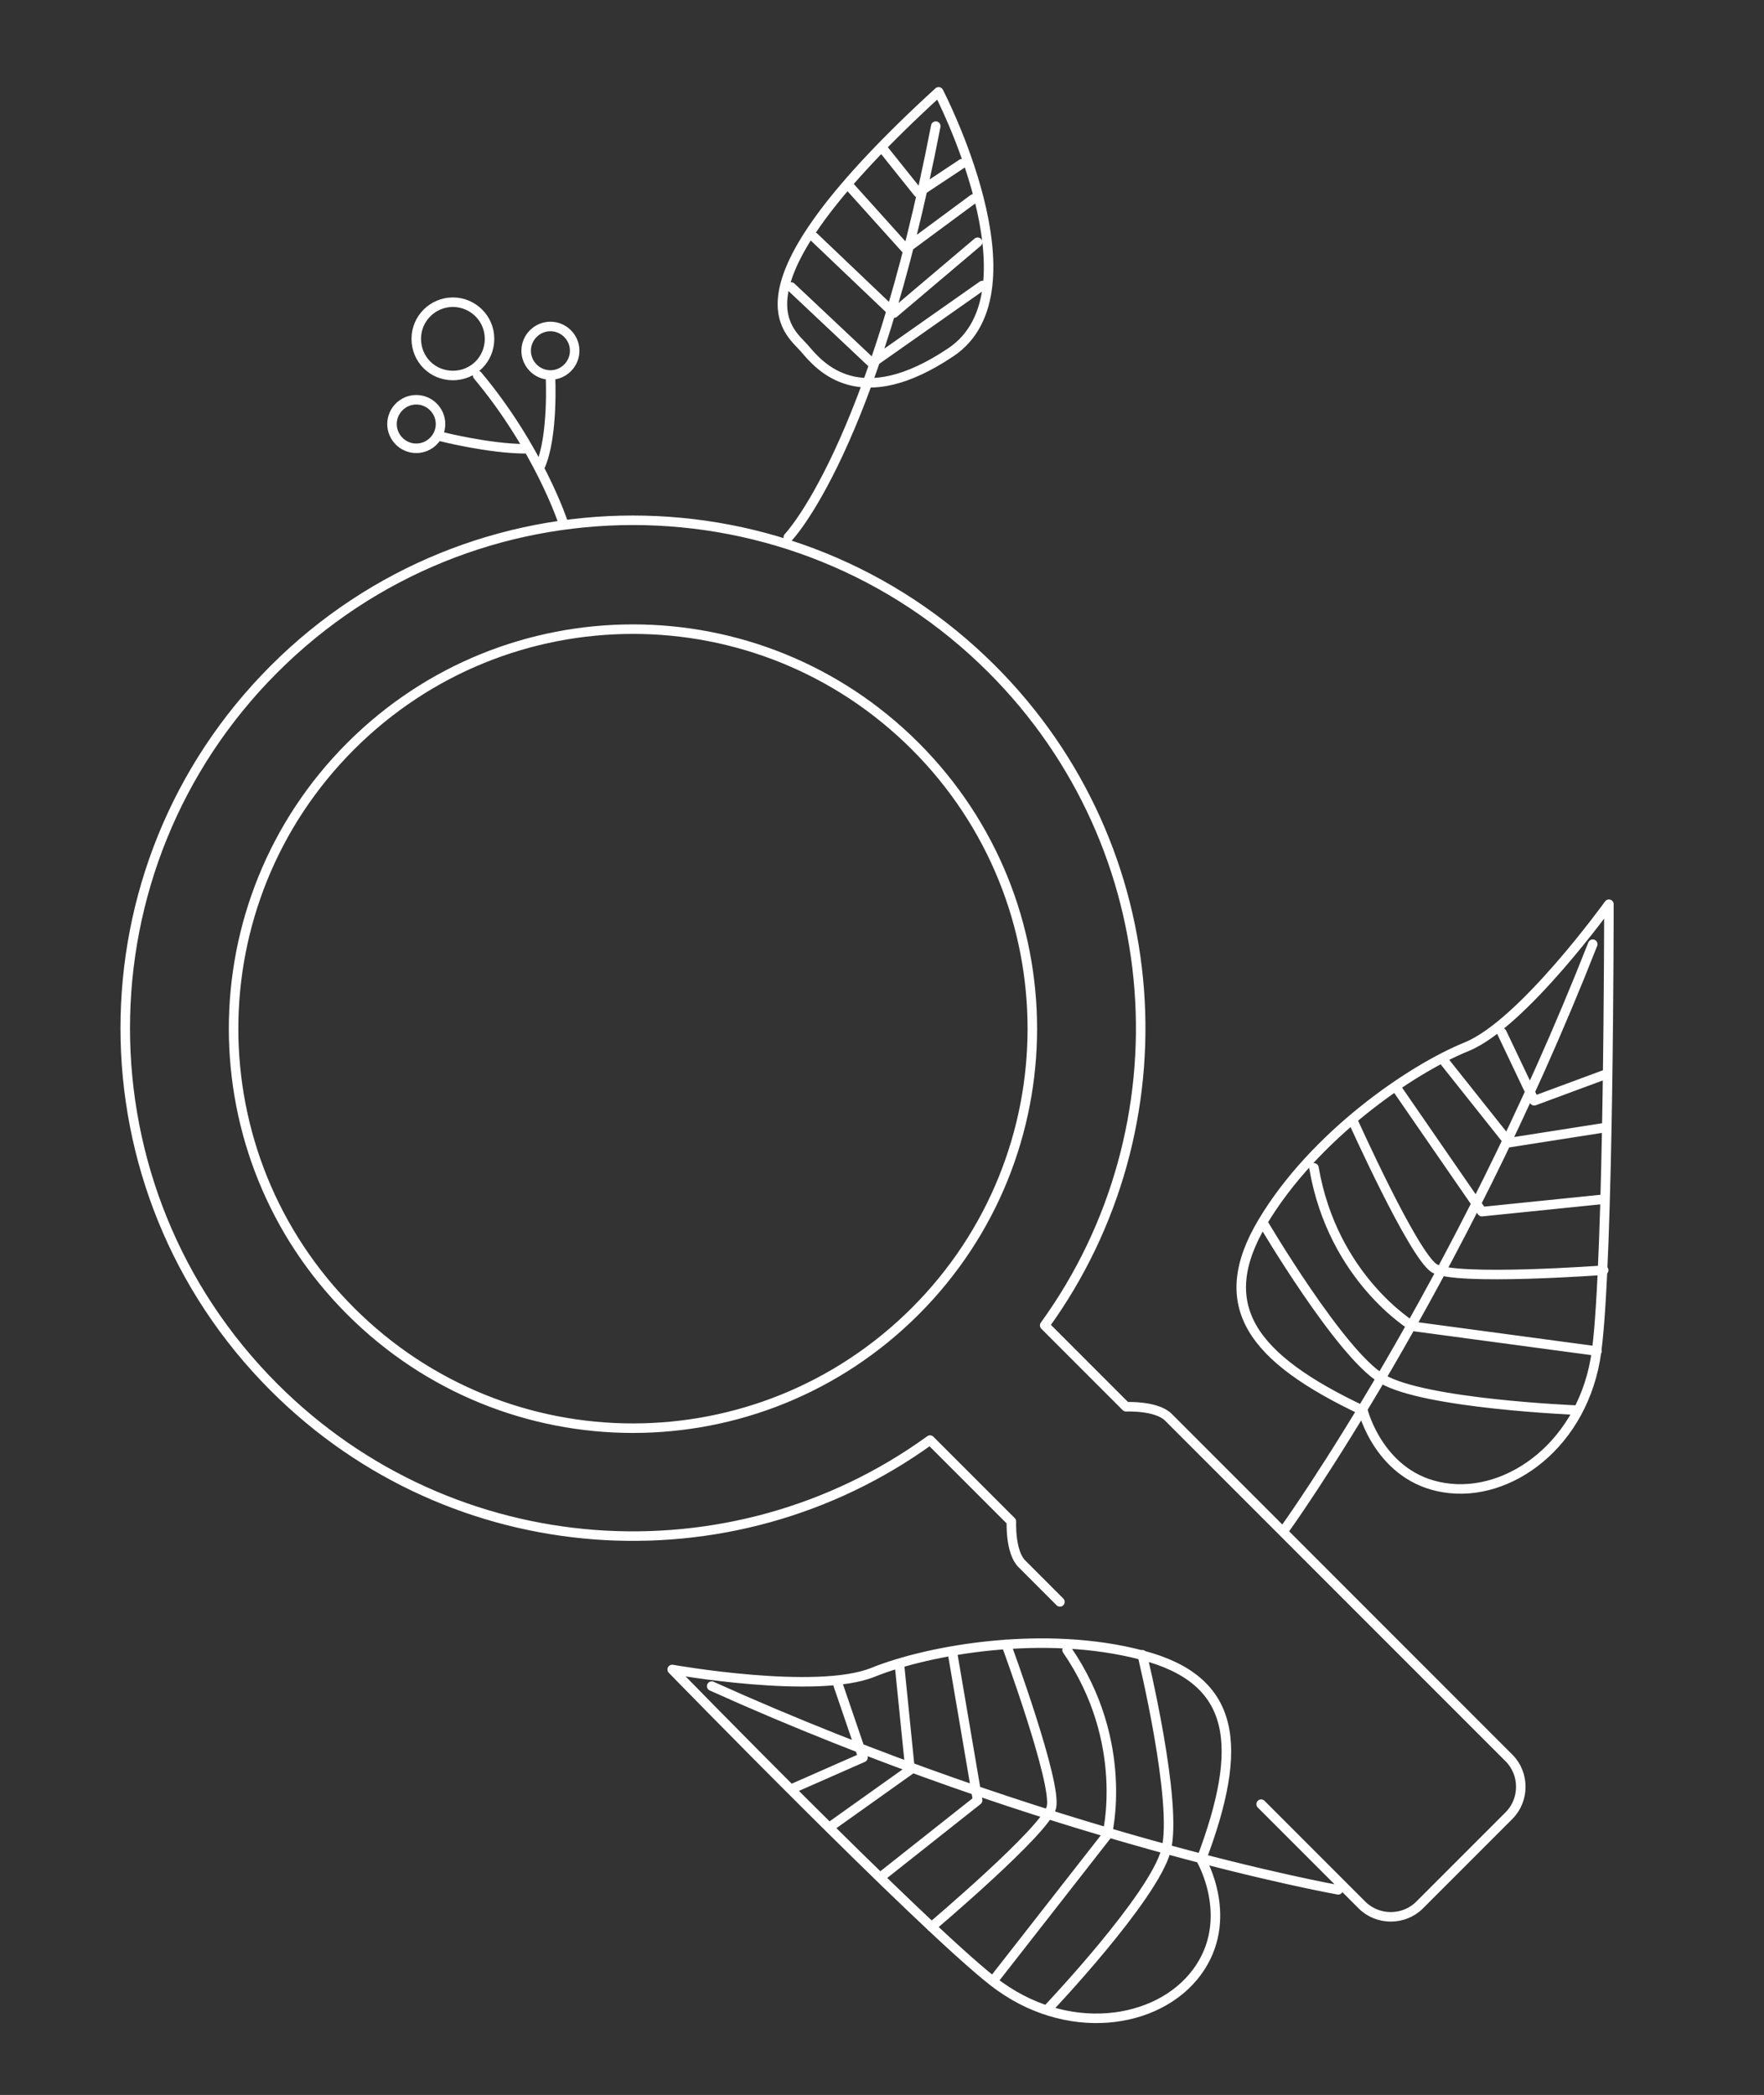 <?xml version="1.0" encoding="utf-8"?>
<!-- Generator: Adobe Illustrator 22.1.0, SVG Export Plug-In . SVG Version: 6.00 Build 0)  -->
<svg version="1.1" id="Calque_1" xmlns="http://www.w3.org/2000/svg" xmlns:xlink="http://www.w3.org/1999/xlink" x="0px" y="0px"
	 viewBox="0 0 370.8 440.2" style="enable-background:new 0 0 370.8 440.2;" xml:space="preserve">
<rect x="0" y="0" width="370.8" height="440.2" fill="#333333" stroke="none"/>
<style type="text/css">
	.drawing{fill:none;stroke:#FFFFFF;stroke-width:2;stroke-linecap:round;stroke-linejoin:round;stroke-miterlimit:10;}
</style>
<path class="drawing" d="M192.4,156.8c32.8,32.8,32.8,85.9,0,118.7s-85.9,32.8-118.7,0s-32.8-85.9,0-118.7S159.6,124,192.4,156.8z
	 M265.1,379.1l21.2,21.2c3.3,3.3,8.8,3.3,12.1,0l18.8-18.8c3.3-3.3,3.3-8.8,0-12.1l-71.6-71.6c-2.5-2.5-8.9-2.2-8.9-2.2l-17.1-17.1
	c30.2-41.7,26.5-100.3-11.1-137.9c-41.7-41.7-109.2-41.7-150.9,0c-41.7,41.7-41.7,109.2,0,150.9c37.6,37.6,96.2,41.3,137.9,11.1
	l17.1,17.1c0,0-0.3,6.4,2.2,8.9l8,8 M270.3,321c0,0,36-50.1,64.5-122.6 M286.5,296.4c0,0,3.5,14.1,17.1,16.2
	c13.6,2.2,29.4-9.2,32-28.6c2.6-19.3,2.6-94,2.6-94s-18,25-29.8,29.9c-11.9,4.8-32.2,18.8-43,36.9
	C254.9,274.4,263.2,285.4,286.5,296.4z M315.7,217l6.8,14.3l15.4-5.7 M303.6,223l13.6,17.1L337,237 M293.9,229.1l17.6,25.5L337,252
	 M284.3,235.3c0,0,12.8,28.5,17.2,31.2s35.6,0.4,35.6,0.4 M276.2,245.4c4,23.3,20.8,33.3,20.8,33.3l38.7,5.2 M265.4,256.8
	c0,0,16.3,27.7,25.1,32.9c8.8,5.3,40.9,6.6,40.9,6.6 M118.3,109.6c0,0-5.1-15.4-17.9-30.7 M113.5,98.1c2.9-6.4,2.2-19.2,2.2-19.2
	 M92.6,91.7c0,0,10.2,2.6,17.9,2.6 M115.7,68.6c-2.8,0-5.1,2.3-5.1,5.1s2.3,5.1,5.1,5.1s5.1-2.3,5.1-5.1S118.5,68.6,115.7,68.6z
	 M95.2,63.5c-4.2,0-7.7,3.4-7.7,7.7s3.4,7.7,7.7,7.7s7.7-3.4,7.7-7.7S99.4,63.5,95.2,63.5z M87.5,84c-2.8,0-5.1,2.3-5.1,5.1
	s2.3,5.1,5.1,5.1s5.1-2.3,5.1-5.1S90.3,84,87.5,84z M165.7,112.9c0,0,17.9-18.5,31-86.4 M169.1,73.2c3.3,3.9,11.6,13.7,30.8,0.8
	s-2.6-54.7-2.6-54.7C151.9,60.8,165.7,69.3,169.1,73.2z M166.3,60.3l17,16L206.5,60 M171.1,49.8l16.8,16l17.6-14.9 M178.7,39.3
	l11.7,13l14.2-10.5 M185.4,31l7.6,9.5l9.2-6.1 M149.6,354.3c71,32,131.7,42.8,131.7,42.8 M240.1,347.8c-20.4-5.4-44.7-1.2-56.6,3.6
	c-11.9,4.8-42.2-0.6-42.2-0.6s52.1,53.5,67.4,65.5s34.7,9.2,42.9-1.9c8.2-11.1,0.9-23.6,0.9-23.6C261.6,366.7,259.9,353,240.1,347.8
	z M166.4,375.9l15-6.6l-5.2-15.2 M175,383.5l16.3-11.6l-2.2-21.8 M185.4,394.2l20.1-15.9l-5.2-30.5 M195.8,404.9
	c0,0,23.9-20.2,25.2-25.1c1.3-5-9.5-34.3-9.5-34.3 M208.7,416.3l24-30.7c0,0,5-19.4-8.4-38.9 M220.4,422c0,0,22.1-23.3,24.7-33.2
	c2.6-9.9-5-41.1-5-41.1"/>
</svg>

